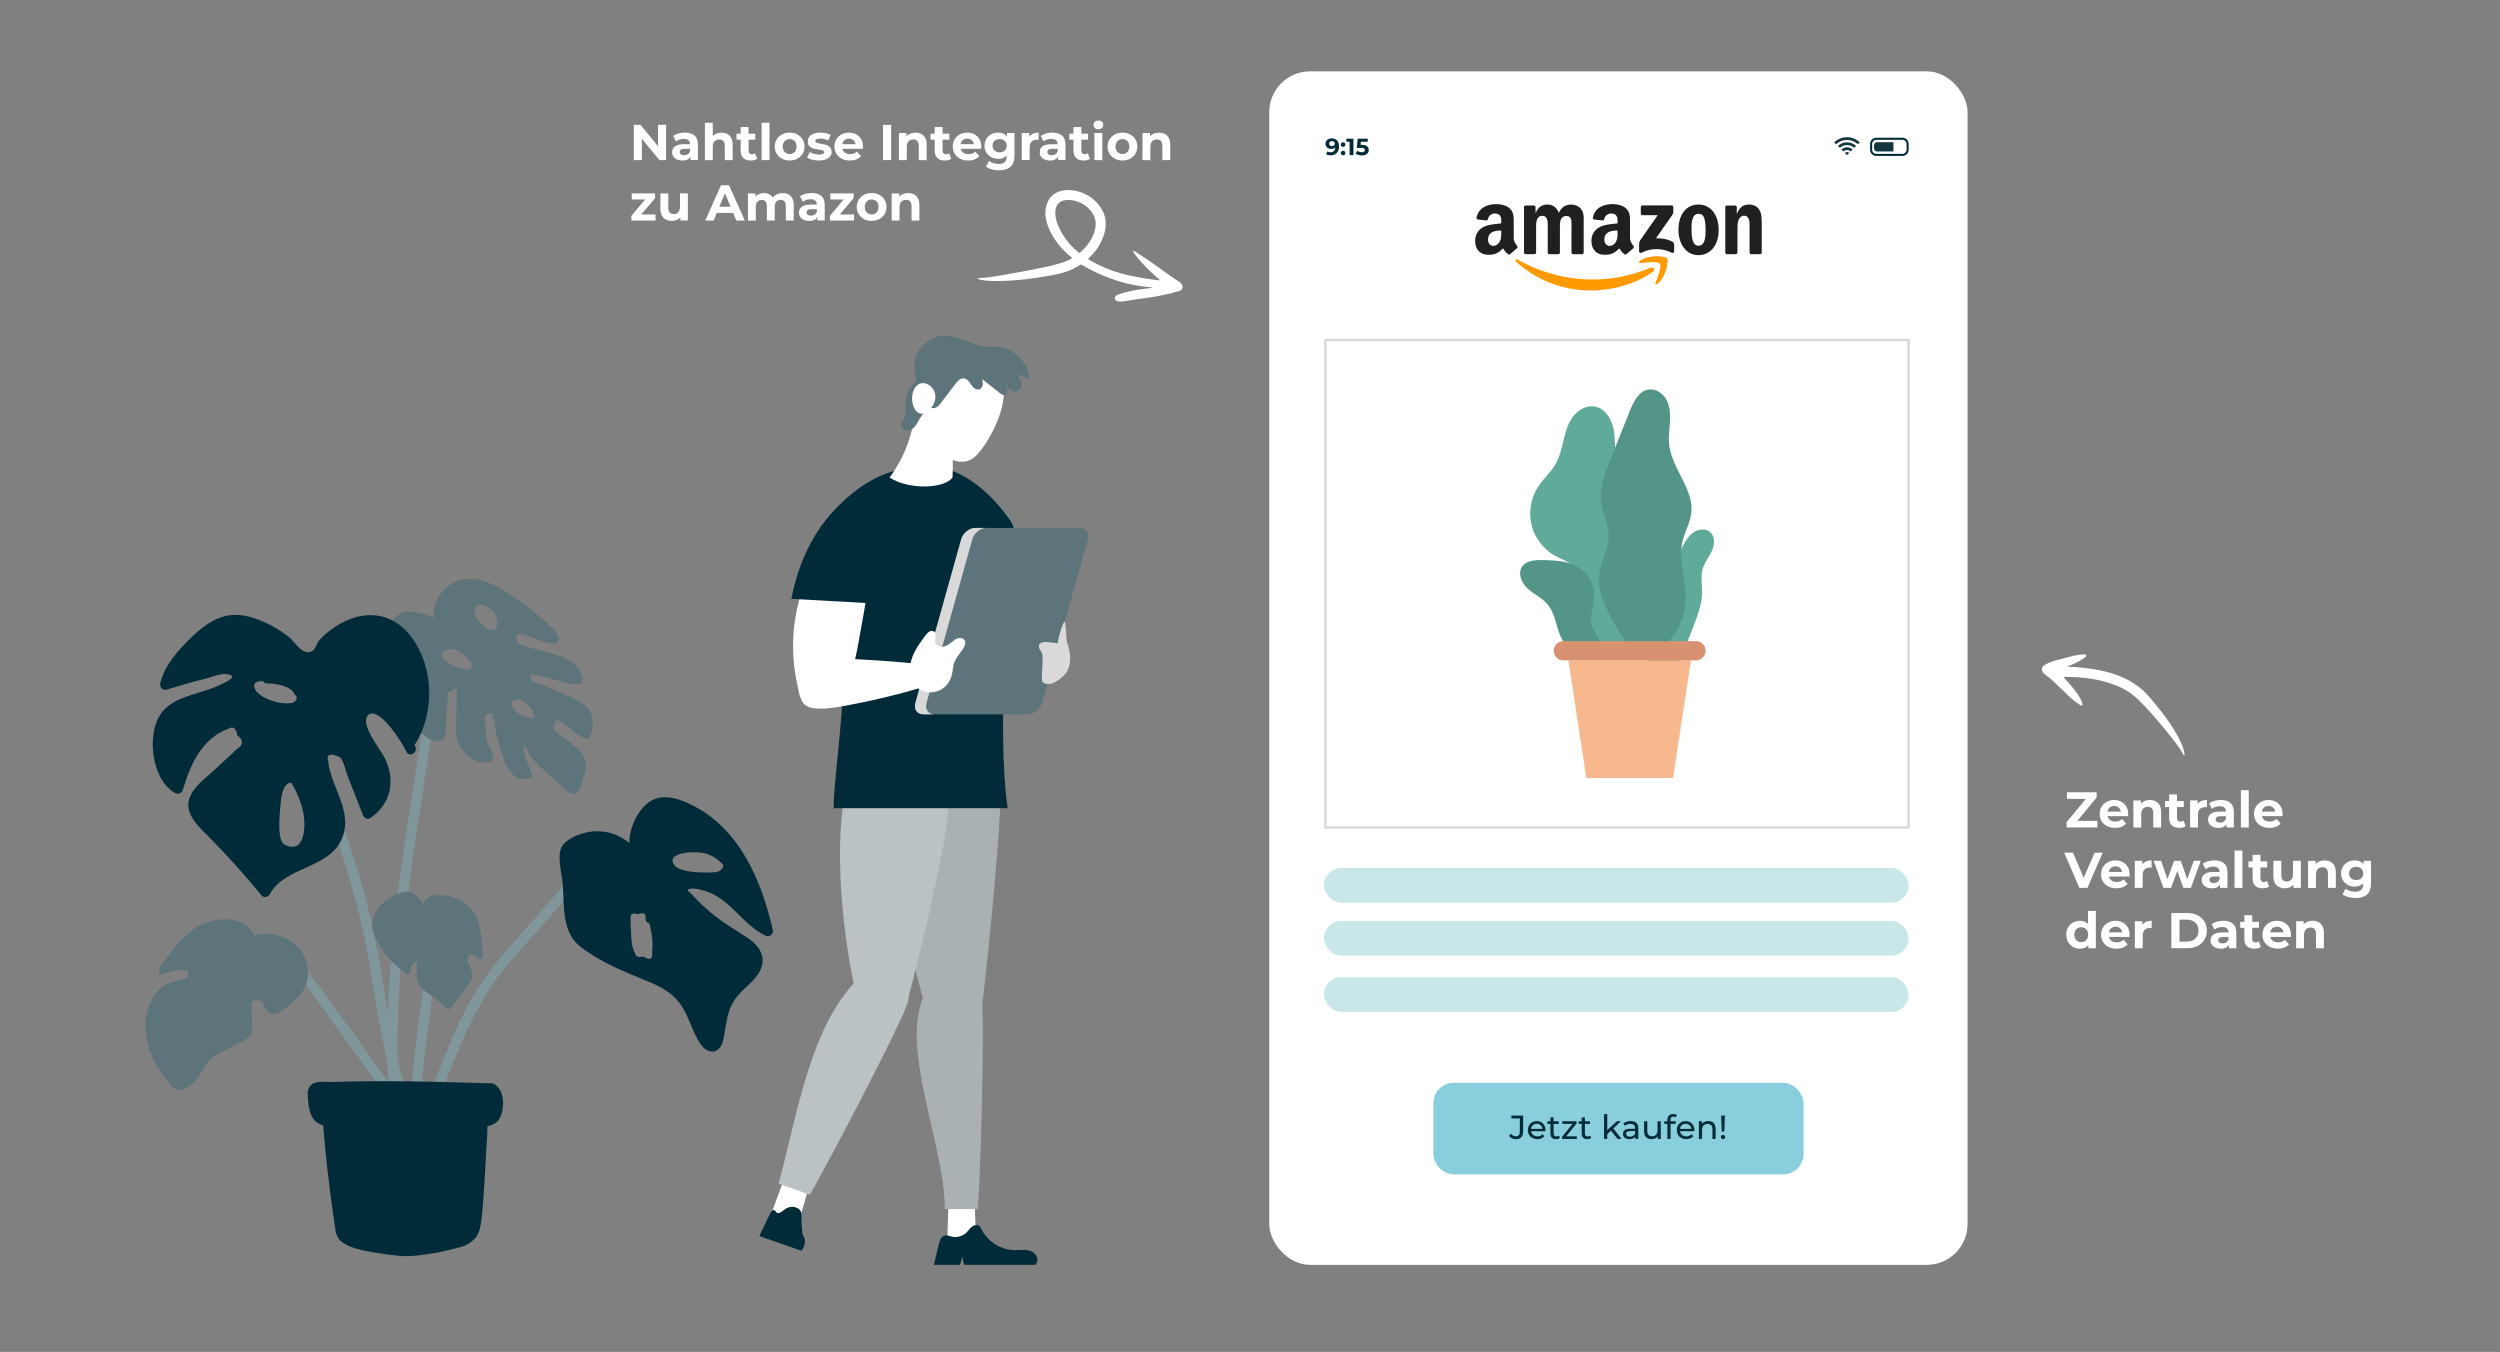 <?xml version="1.0" encoding="UTF-8"?><svg id="Ebene_1" xmlns="http://www.w3.org/2000/svg" viewBox="0 0 1043.19 564.12"><rect x="0" y="0" width="1043.19" height="564.12" fill="#808080" stroke="none"/><defs><style>.cls-1{fill:#aab1b5;}.cls-1,.cls-2,.cls-3,.cls-4,.cls-5,.cls-6,.cls-7{fill-rule:evenodd;}.cls-8,.cls-2{fill:#fff;}.cls-9{fill:#d8d8d8;}.cls-10{fill:#f39f85;}.cls-3,.cls-11{fill:#022b39;}.cls-12{fill:#539586;}.cls-13{fill:#14353f;}.cls-14,.cls-5{fill:#5e747b;}.cls-4{fill:#66bbd5;}.cls-15{fill:#88cedc;}.cls-16{fill:#f7b690;}.cls-17{fill:#7f969a;}.cls-6{fill:#19888c;}.cls-18{fill:#221f1f;}.cls-19{fill:#f90;}.cls-20{fill:#5faa99;}.cls-21{fill:#f7b88e;}.cls-22{fill:#d9d9d9;}.cls-23{fill:#c9e6e9;}.cls-24{fill:#d89171;}.cls-7{fill:#bac2c6;}</style></defs><g><path class="cls-8" d="m264.47,66.81v-14.7h2.81l8.67,10.58h-1.36v-10.58h3.36v14.7h-2.79l-8.69-10.58h1.37v10.58h-3.36Z"/><path class="cls-8" d="m284.69,66.98c-.88,0-1.64-.15-2.27-.45-.63-.3-1.11-.71-1.45-1.23-.34-.52-.5-1.1-.5-1.74s.16-1.26.49-1.76c.33-.5.85-.9,1.56-1.19.71-.29,1.65-.43,2.79-.43h3v1.91h-2.65c-.77,0-1.3.13-1.59.38s-.43.57-.43.95c0,.42.16.75.49,1s.78.37,1.35.37,1.04-.13,1.47-.39c.43-.26.75-.64.94-1.14l.5,1.51c-.24.73-.67,1.28-1.3,1.66s-1.44.57-2.44.57Zm3.44-.17v-2.21l-.21-.48v-3.95c0-.7-.21-1.25-.64-1.64s-1.08-.59-1.96-.59c-.6,0-1.19.09-1.77.28-.58.19-1.07.44-1.48.77l-1.18-2.29c.62-.43,1.36-.77,2.23-1.01.87-.24,1.75-.36,2.65-.36,1.72,0,3.06.41,4.01,1.22.95.81,1.43,2.08,1.43,3.8v6.45h-3.07Z"/><path class="cls-8" d="m301.03,55.35c.9,0,1.7.18,2.4.54.71.36,1.26.9,1.67,1.64.41.73.61,1.68.61,2.82v6.47h-3.28v-5.96c0-.91-.2-1.58-.6-2.02-.4-.43-.96-.65-1.69-.65-.52,0-.98.11-1.4.33-.41.22-.73.55-.97,1-.23.45-.35,1.02-.35,1.72v5.59h-3.28v-15.58h3.28v7.41l-.73-.94c.41-.76.99-1.34,1.74-1.74.76-.41,1.62-.61,2.58-.61Z"/><path class="cls-8" d="m307.33,58.29v-2.52h7.83v2.52h-7.83Zm5.96,8.69c-1.33,0-2.37-.34-3.11-1.02-.74-.68-1.11-1.69-1.11-3.03v-9.91h3.28v9.87c0,.48.13.84.38,1.1.25.26.59.39,1.03.39.52,0,.96-.14,1.32-.42l.88,2.31c-.34.24-.74.42-1.21.54-.47.12-.96.18-1.46.18Z"/><path class="cls-8" d="m317.81,66.81v-15.58h3.28v15.58h-3.28Z"/><path class="cls-8" d="m329.51,66.98c-1.2,0-2.27-.25-3.2-.76-.93-.5-1.67-1.19-2.21-2.07-.54-.87-.81-1.87-.81-2.99s.27-2.14.81-3.01c.54-.87,1.27-1.56,2.21-2.06.93-.5,2-.75,3.2-.75s2.25.25,3.19.75c.94.5,1.67,1.18,2.21,2.05.53.87.8,1.88.8,3.02s-.27,2.12-.8,2.99c-.53.88-1.27,1.56-2.21,2.07-.94.5-2,.76-3.19.76Zm0-2.69c.55,0,1.04-.13,1.47-.38s.78-.61,1.03-1.08c.25-.47.38-1.03.38-1.67s-.13-1.22-.38-1.68c-.25-.46-.6-.82-1.03-1.07s-.92-.38-1.47-.38-1.04.13-1.47.38c-.43.25-.78.61-1.04,1.07-.26.46-.39,1.02-.39,1.68s.13,1.2.39,1.67c.26.47.61.83,1.04,1.08.43.25.92.38,1.47.38Z"/><path class="cls-8" d="m341.69,66.98c-.97,0-1.89-.12-2.78-.35-.89-.23-1.59-.52-2.11-.87l1.09-2.35c.52.32,1.13.58,1.84.79.71.2,1.4.3,2.09.3.76,0,1.29-.09,1.61-.27.31-.18.47-.43.47-.76,0-.27-.12-.47-.37-.6-.25-.13-.57-.23-.98-.3-.41-.07-.85-.14-1.33-.21-.48-.07-.97-.16-1.46-.28s-.94-.3-1.34-.54c-.41-.24-.73-.56-.98-.97-.25-.41-.37-.93-.37-1.58,0-.71.21-1.34.62-1.89.41-.55,1.01-.98,1.8-1.29s1.72-.47,2.81-.47c.77,0,1.55.08,2.35.25s1.46.41,2,.73l-1.09,2.33c-.55-.32-1.1-.54-1.65-.66-.55-.12-1.09-.18-1.61-.18-.73,0-1.26.1-1.6.29-.34.2-.5.45-.5.76,0,.28.12.49.37.63.24.14.57.25.98.34.41.08.85.16,1.33.22s.97.16,1.46.28c.49.13.93.3,1.33.54s.72.55.98.95c.25.4.38.92.38,1.56,0,.7-.21,1.32-.63,1.86s-1.03.96-1.82,1.27c-.79.31-1.75.46-2.89.46Z"/><path class="cls-8" d="m354.65,66.98c-1.29,0-2.42-.25-3.39-.76-.97-.5-1.73-1.19-2.26-2.07-.53-.87-.8-1.87-.8-2.99s.26-2.14.79-3.01c.52-.87,1.24-1.56,2.15-2.06.91-.5,1.94-.75,3.09-.75s2.1.23,2.99.7c.89.47,1.59,1.14,2.11,2.02.52.88.78,1.92.78,3.14,0,.13,0,.27-.02.43-.01.16-.03.31-.04.45h-9.18v-1.91h7.46l-1.26.57c0-.59-.12-1.1-.36-1.53-.24-.43-.57-.77-.99-1.02-.42-.24-.91-.37-1.47-.37s-1.05.12-1.48.37c-.43.25-.76.59-1,1.03-.24.44-.36.96-.36,1.56v.5c0,.62.14,1.16.41,1.63.27.47.66.83,1.16,1.07.5.25,1.08.37,1.75.37.6,0,1.13-.09,1.59-.27.45-.18.87-.45,1.25-.82l1.74,1.89c-.52.59-1.17,1.04-1.95,1.35-.78.32-1.69.47-2.71.47Z"/><path class="cls-8" d="m368.46,66.81v-14.7h3.4v14.7h-3.4Z"/><path class="cls-8" d="m381.99,55.35c.9,0,1.7.18,2.4.54.71.36,1.26.9,1.67,1.64.41.73.61,1.68.61,2.82v6.47h-3.28v-5.96c0-.91-.2-1.58-.6-2.02-.4-.43-.96-.65-1.69-.65-.52,0-.98.11-1.4.33-.41.22-.73.55-.97,1-.23.45-.35,1.02-.35,1.72v5.59h-3.28v-11.3h3.13v3.13l-.59-.94c.41-.76.99-1.34,1.74-1.74.76-.41,1.62-.61,2.58-.61Z"/><path class="cls-8" d="m388.29,58.29v-2.52h7.83v2.52h-7.83Zm5.96,8.69c-1.33,0-2.37-.34-3.11-1.02-.74-.68-1.11-1.69-1.11-3.03v-9.91h3.28v9.87c0,.48.13.84.38,1.1.25.26.59.39,1.03.39.52,0,.96-.14,1.32-.42l.88,2.31c-.34.24-.74.42-1.21.54-.47.12-.96.18-1.46.18Z"/><path class="cls-8" d="m404.02,66.98c-1.29,0-2.42-.25-3.39-.76-.97-.5-1.73-1.19-2.26-2.07-.53-.87-.8-1.87-.8-2.99s.26-2.14.79-3.01c.52-.87,1.24-1.56,2.15-2.06.91-.5,1.94-.75,3.09-.75s2.1.23,2.99.7c.89.47,1.59,1.14,2.11,2.02.52.88.78,1.92.78,3.14,0,.13,0,.27-.02.43-.01.16-.03.31-.04.45h-9.18v-1.91h7.46l-1.26.57c0-.59-.12-1.1-.36-1.53-.24-.43-.57-.77-.99-1.02-.42-.24-.91-.37-1.47-.37s-1.05.12-1.48.37c-.43.25-.76.59-1,1.03-.24.44-.36.96-.36,1.56v.5c0,.62.14,1.16.41,1.63.27.47.66.83,1.16,1.07.5.25,1.08.37,1.75.37.6,0,1.13-.09,1.59-.27.45-.18.87-.45,1.25-.82l1.74,1.89c-.52.59-1.17,1.04-1.95,1.35-.78.32-1.69.47-2.71.47Z"/><path class="cls-8" d="m416.47,66.27c-1.05,0-2-.23-2.85-.68-.85-.45-1.53-1.09-2.04-1.91-.51-.82-.77-1.77-.77-2.87s.26-2.07.77-2.89c.51-.82,1.19-1.45,2.04-1.9.85-.45,1.8-.67,2.85-.67.95,0,1.79.19,2.52.58.73.39,1.29.98,1.7,1.79.41.81.61,1.84.61,3.1s-.2,2.27-.61,3.08c-.41.81-.97,1.4-1.7,1.8s-1.57.59-2.52.59Zm.5,4.79c-1.06,0-2.09-.13-3.08-.39-.99-.26-1.81-.65-2.47-1.17l1.3-2.35c.48.39,1.08.7,1.82.93s1.46.35,2.17.35c1.16,0,2.01-.26,2.53-.78s.79-1.29.79-2.31v-1.7l.21-2.83-.04-2.86v-2.44h3.11v9.41c0,2.1-.55,3.65-1.64,4.64-1.09.99-2.66,1.49-4.7,1.49Zm.15-7.48c.57,0,1.08-.12,1.53-.35s.8-.56,1.05-.98.38-.9.38-1.45-.13-1.05-.38-1.46-.6-.74-1.05-.97-.96-.35-1.53-.35-1.09.12-1.53.35c-.45.23-.8.55-1.06.97-.26.41-.39.9-.39,1.46s.13,1.03.39,1.45c.26.42.61.75,1.06.98.45.23.96.35,1.53.35Z"/><path class="cls-8" d="m426.36,66.81v-11.3h3.13v3.19l-.44-.92c.34-.8.87-1.4,1.62-1.82.74-.41,1.65-.62,2.71-.62v3.02c-.14-.01-.27-.02-.38-.03-.11,0-.23-.01-.36-.01-.9,0-1.62.26-2.17.77-.55.51-.83,1.31-.83,2.38v5.33h-3.28Z"/><path class="cls-8" d="m438.08,66.98c-.88,0-1.64-.15-2.27-.45-.63-.3-1.11-.71-1.45-1.23-.34-.52-.5-1.1-.5-1.74s.16-1.26.49-1.76c.33-.5.85-.9,1.56-1.19.71-.29,1.65-.43,2.79-.43h3v1.91h-2.65c-.77,0-1.3.13-1.59.38s-.43.57-.43.95c0,.42.16.75.49,1s.78.37,1.35.37,1.04-.13,1.47-.39c.43-.26.75-.64.94-1.14l.5,1.51c-.24.73-.67,1.28-1.3,1.66s-1.44.57-2.44.57Zm3.44-.17v-2.21l-.21-.48v-3.95c0-.7-.21-1.25-.64-1.64s-1.08-.59-1.96-.59c-.6,0-1.19.09-1.77.28-.58.19-1.07.44-1.48.77l-1.18-2.29c.62-.43,1.36-.77,2.23-1.01.87-.24,1.75-.36,2.65-.36,1.72,0,3.06.41,4.01,1.22.95.81,1.43,2.08,1.43,3.8v6.45h-3.07Z"/><path class="cls-8" d="m446.2,58.29v-2.52h7.83v2.52h-7.83Zm5.96,8.69c-1.33,0-2.37-.34-3.11-1.02-.74-.68-1.11-1.69-1.11-3.03v-9.91h3.28v9.87c0,.48.13.84.38,1.1.25.26.59.39,1.03.39.52,0,.96-.14,1.32-.42l.88,2.31c-.34.24-.74.42-1.21.54-.47.12-.96.18-1.46.18Z"/><path class="cls-8" d="m458.32,53.94c-.6,0-1.09-.17-1.47-.52-.38-.35-.57-.78-.57-1.3s.19-.95.57-1.3c.38-.35.87-.52,1.47-.52s1.09.16,1.47.49c.38.33.57.75.57,1.27,0,.55-.19,1-.56,1.35-.37.36-.86.54-1.48.54Zm-1.64,12.87v-11.3h3.28v11.3h-3.28Z"/><path class="cls-8" d="m468.38,66.98c-1.2,0-2.27-.25-3.2-.76-.93-.5-1.67-1.19-2.21-2.07-.54-.87-.81-1.87-.81-2.99s.27-2.14.81-3.01c.54-.87,1.27-1.56,2.21-2.06.93-.5,2-.75,3.2-.75s2.25.25,3.19.75c.94.5,1.67,1.18,2.21,2.05.53.87.8,1.88.8,3.02s-.27,2.12-.8,2.99c-.53.88-1.27,1.56-2.21,2.07-.94.5-2,.76-3.19.76Zm0-2.69c.55,0,1.04-.13,1.47-.38s.78-.61,1.03-1.08c.25-.47.38-1.03.38-1.67s-.13-1.22-.38-1.68c-.25-.46-.6-.82-1.03-1.07s-.92-.38-1.47-.38-1.04.13-1.47.38c-.43.25-.78.61-1.04,1.07-.26.46-.39,1.02-.39,1.68s.13,1.2.39,1.67c.26.47.61.83,1.04,1.08.43.25.92.38,1.47.38Z"/><path class="cls-8" d="m483.63,55.35c.9,0,1.7.18,2.4.54.71.36,1.26.9,1.67,1.64.41.73.61,1.68.61,2.82v6.47h-3.28v-5.96c0-.91-.2-1.58-.6-2.02-.4-.43-.96-.65-1.69-.65-.52,0-.98.11-1.4.33-.41.22-.73.55-.97,1-.23.45-.35,1.02-.35,1.72v5.59h-3.28v-11.3h3.13v3.13l-.59-.94c.41-.76.99-1.34,1.74-1.74.76-.41,1.62-.61,2.58-.61Z"/><path class="cls-8" d="m263.46,92.01v-1.97l6.68-7.9.57,1.09h-7.1v-2.52h9.74v1.97l-6.68,7.9-.59-1.09h7.46v2.52h-10.08Z"/><path class="cls-8" d="m280.41,92.18c-.94,0-1.77-.18-2.51-.55-.73-.36-1.31-.92-1.71-1.67-.41-.75-.61-1.7-.61-2.87v-6.38h3.28v5.9c0,.94.2,1.63.6,2.07.4.44.96.66,1.69.66.5,0,.95-.11,1.34-.33.39-.22.7-.55.92-1.01.22-.45.34-1.03.34-1.71v-5.59h3.28v11.3h-3.11v-3.11l.57.9c-.38.78-.93,1.38-1.67,1.77s-1.54.6-2.4.6Z"/><path class="cls-8" d="m294.31,92.01l6.55-14.7h3.36l6.57,14.7h-3.57l-5.38-12.98h1.34l-5.4,12.98h-3.49Zm3.28-3.15l.9-2.58h7.56l.92,2.58h-9.39Z"/><path class="cls-8" d="m326.57,80.55c.9,0,1.69.18,2.38.54.69.36,1.24.9,1.64,1.64s.6,1.68.6,2.82v6.47h-3.28v-5.96c0-.91-.19-1.58-.57-2.02-.38-.43-.91-.65-1.6-.65-.48,0-.9.11-1.28.33-.38.22-.67.54-.88.98-.21.43-.31.99-.31,1.66v5.67h-3.28v-5.96c0-.91-.19-1.58-.56-2.02-.37-.43-.9-.65-1.59-.65-.48,0-.9.11-1.28.33-.38.22-.67.54-.88.98-.21.43-.31.99-.31,1.66v5.67h-3.28v-11.3h3.13v3.09l-.59-.9c.39-.77.95-1.35,1.67-1.75.72-.4,1.54-.6,2.47-.6,1.04,0,1.94.26,2.72.79.78.53,1.29,1.33,1.54,2.4l-1.16-.31c.38-.88.98-1.58,1.82-2.1.83-.52,1.79-.78,2.87-.78Z"/><path class="cls-8" d="m337.61,92.18c-.88,0-1.64-.15-2.27-.45-.63-.3-1.11-.71-1.45-1.23-.34-.52-.5-1.1-.5-1.74s.16-1.26.49-1.76c.33-.5.85-.9,1.56-1.19.71-.29,1.65-.43,2.79-.43h3v1.91h-2.65c-.77,0-1.3.13-1.59.38s-.43.57-.43.95c0,.42.16.75.49,1s.78.37,1.35.37,1.04-.13,1.47-.39c.43-.26.75-.64.94-1.14l.5,1.51c-.24.73-.67,1.28-1.3,1.66s-1.44.57-2.44.57Zm3.44-.17v-2.21l-.21-.48v-3.95c0-.7-.21-1.25-.64-1.64s-1.08-.59-1.96-.59c-.6,0-1.19.09-1.77.28-.58.19-1.07.44-1.48.77l-1.18-2.29c.62-.43,1.36-.77,2.23-1.01.87-.24,1.75-.36,2.65-.36,1.72,0,3.06.41,4.01,1.22.95.81,1.43,2.08,1.43,3.8v6.45h-3.07Z"/><path class="cls-8" d="m346.31,92.01v-1.97l6.68-7.9.57,1.09h-7.1v-2.52h9.74v1.97l-6.68,7.9-.59-1.09h7.46v2.52h-10.08Z"/><path class="cls-8" d="m363.72,92.18c-1.2,0-2.27-.25-3.2-.76-.93-.5-1.67-1.19-2.21-2.07-.54-.87-.81-1.87-.81-2.99s.27-2.14.81-3.01c.54-.87,1.27-1.56,2.21-2.06.93-.5,2-.75,3.2-.75s2.25.25,3.19.75c.94.5,1.67,1.18,2.21,2.05.53.87.8,1.88.8,3.02s-.27,2.12-.8,2.99c-.53.88-1.27,1.56-2.21,2.07-.94.5-2,.76-3.19.76Zm0-2.69c.55,0,1.04-.13,1.47-.38s.78-.61,1.03-1.08c.25-.47.38-1.03.38-1.67s-.13-1.22-.38-1.68c-.25-.46-.6-.82-1.03-1.07s-.92-.38-1.47-.38-1.04.13-1.47.38c-.43.25-.78.61-1.04,1.07-.26.46-.39,1.02-.39,1.68s.13,1.2.39,1.67c.26.47.61.83,1.04,1.08.43.25.92.38,1.47.38Z"/><path class="cls-8" d="m378.96,80.55c.9,0,1.7.18,2.4.54.71.36,1.26.9,1.67,1.64.41.73.61,1.68.61,2.82v6.47h-3.28v-5.96c0-.91-.2-1.58-.6-2.02-.4-.43-.96-.65-1.69-.65-.52,0-.98.11-1.4.33-.41.22-.73.55-.97,1-.23.45-.35,1.02-.35,1.72v5.59h-3.28v-11.3h3.13v3.13l-.59-.94c.41-.76.99-1.34,1.74-1.74.76-.41,1.62-.61,2.58-.61Z"/></g><g><path class="cls-8" d="m862.33,345.29v-2.21l9.09-10.96.42,1.24h-9.35v-2.77h12.37v2.21l-9.07,10.96-.42-1.24h9.81v2.77h-12.85Z"/><path class="cls-8" d="m882.59,345.46c-1.29,0-2.42-.25-3.39-.76-.97-.5-1.73-1.19-2.26-2.07-.53-.87-.8-1.87-.8-2.99s.26-2.14.79-3.01c.53-.87,1.24-1.56,2.15-2.06s1.94-.75,3.09-.75,2.1.23,2.99.7c.89.47,1.59,1.14,2.11,2.02.52.88.78,1.92.78,3.14,0,.13,0,.27-.02.43s-.03.31-.04.45h-9.18v-1.91h7.46l-1.26.57c0-.59-.12-1.1-.36-1.53-.24-.43-.57-.77-.99-1.02-.42-.24-.91-.37-1.47-.37s-1.05.12-1.48.37c-.43.25-.76.59-1,1.03-.24.44-.36.96-.36,1.56v.5c0,.62.14,1.16.41,1.63.27.47.66.83,1.16,1.07.5.25,1.08.37,1.75.37.6,0,1.13-.09,1.58-.27.46-.18.87-.45,1.25-.82l1.74,1.89c-.52.59-1.17,1.04-1.95,1.35-.78.32-1.69.47-2.71.47Z"/><path class="cls-8" d="m897.1,333.82c.9,0,1.7.18,2.4.54.71.36,1.26.9,1.67,1.64.41.74.61,1.68.61,2.83v6.47h-3.28v-5.96c0-.91-.2-1.58-.6-2.02-.4-.43-.96-.65-1.69-.65-.52,0-.98.11-1.4.33-.41.22-.74.55-.97,1-.23.45-.35,1.02-.35,1.72v5.59h-3.28v-11.3h3.13v3.13l-.59-.95c.41-.76.99-1.34,1.74-1.74.76-.41,1.62-.61,2.58-.61Z"/><path class="cls-8" d="m903.4,336.76v-2.52h7.83v2.52h-7.83Zm5.96,8.69c-1.33,0-2.37-.34-3.11-1.02s-1.11-1.69-1.11-3.03v-9.91h3.28v9.87c0,.48.13.84.38,1.1.25.26.59.39,1.03.39.52,0,.96-.14,1.32-.42l.88,2.31c-.34.24-.74.42-1.21.54-.47.12-.96.18-1.46.18Z"/><path class="cls-8" d="m913.88,345.29v-11.3h3.13v3.19l-.44-.92c.34-.8.88-1.4,1.62-1.82s1.64-.62,2.71-.62v3.02c-.14-.01-.27-.02-.38-.03-.11,0-.23-.01-.36-.01-.9,0-1.62.26-2.17.77-.55.51-.83,1.31-.83,2.38v5.33h-3.28Z"/><path class="cls-8" d="m925.6,345.46c-.88,0-1.64-.15-2.27-.45-.63-.3-1.11-.71-1.45-1.23-.34-.52-.5-1.1-.5-1.74s.16-1.26.49-1.76.85-.9,1.56-1.19c.71-.29,1.65-.43,2.79-.43h3v1.91h-2.65c-.77,0-1.3.13-1.59.38s-.43.57-.43.95c0,.42.16.75.49,1s.78.37,1.35.37,1.04-.13,1.47-.39.75-.64.95-1.14l.5,1.51c-.24.73-.67,1.28-1.3,1.66s-1.44.57-2.44.57Zm3.44-.17v-2.21l-.21-.48v-3.95c0-.7-.21-1.25-.64-1.64-.43-.39-1.08-.59-1.96-.59-.6,0-1.19.09-1.77.28-.58.19-1.07.45-1.48.77l-1.18-2.29c.62-.43,1.36-.77,2.23-1.01.87-.24,1.75-.36,2.65-.36,1.72,0,3.06.41,4.01,1.22s1.43,2.08,1.43,3.8v6.45h-3.07Z"/><path class="cls-8" d="m935.07,345.29v-15.58h3.28v15.58h-3.28Z"/><path class="cls-8" d="m947,345.46c-1.29,0-2.42-.25-3.39-.76s-1.73-1.19-2.26-2.07c-.53-.87-.8-1.87-.8-2.99s.26-2.14.79-3.01c.52-.87,1.24-1.56,2.15-2.06s1.94-.75,3.09-.75,2.1.23,2.99.7c.89.47,1.59,1.14,2.11,2.02.52.88.78,1.92.78,3.14,0,.13,0,.27-.02.43-.01.16-.03.31-.04.45h-9.18v-1.91h7.46l-1.26.57c0-.59-.12-1.1-.36-1.53-.24-.43-.57-.77-.99-1.02-.42-.24-.91-.37-1.47-.37s-1.05.12-1.48.37c-.43.25-.76.59-1,1.03s-.36.96-.36,1.56v.5c0,.62.14,1.16.41,1.63.27.47.66.83,1.16,1.07.5.25,1.08.37,1.75.37.6,0,1.13-.09,1.59-.27.45-.18.87-.45,1.25-.82l1.74,1.89c-.52.59-1.17,1.04-1.95,1.35s-1.69.47-2.71.47Z"/><path class="cls-8" d="m867.68,370.49l-6.34-14.7h3.67l5.54,13.02h-2.16l5.63-13.02h3.38l-6.36,14.7h-3.36Z"/><path class="cls-8" d="m883.16,370.66c-1.29,0-2.42-.25-3.39-.76s-1.73-1.19-2.26-2.07c-.53-.87-.8-1.87-.8-2.99s.26-2.14.79-3.01c.52-.87,1.24-1.56,2.15-2.06s1.94-.75,3.09-.75,2.1.23,2.99.7c.89.47,1.59,1.14,2.11,2.02.52.88.78,1.92.78,3.14,0,.13,0,.27-.02.43-.01.16-.03.31-.04.45h-9.18v-1.91h7.46l-1.26.57c0-.59-.12-1.1-.36-1.53-.24-.43-.57-.77-.99-1.02-.42-.24-.91-.37-1.47-.37s-1.05.12-1.48.37c-.43.25-.76.59-1,1.03s-.36.96-.36,1.56v.5c0,.62.14,1.16.41,1.63.27.47.66.83,1.16,1.07.5.25,1.08.37,1.75.37.6,0,1.13-.09,1.59-.27.45-.18.87-.45,1.25-.82l1.74,1.89c-.52.59-1.17,1.04-1.95,1.35s-1.69.47-2.71.47Z"/><path class="cls-8" d="m890.8,370.49v-11.3h3.13v3.19l-.44-.92c.34-.8.88-1.4,1.62-1.82s1.64-.62,2.71-.62v3.02c-.14-.01-.27-.02-.38-.03-.11,0-.23-.01-.36-.01-.9,0-1.62.26-2.17.77-.55.51-.83,1.31-.83,2.38v5.33h-3.28Z"/><path class="cls-8" d="m902.75,370.49l-4.07-11.3h3.09l3.38,9.72h-1.47l3.53-9.72h2.77l3.42,9.72h-1.47l3.49-9.72h2.9l-4.09,11.3h-3.17l-3-8.34h.97l-3.11,8.34h-3.15Z"/><path class="cls-8" d="m922.95,370.66c-.88,0-1.64-.15-2.27-.45-.63-.3-1.11-.71-1.45-1.23-.34-.52-.5-1.1-.5-1.74s.16-1.26.49-1.76.85-.9,1.56-1.19c.71-.29,1.65-.43,2.79-.43h3v1.91h-2.65c-.77,0-1.3.13-1.59.38s-.43.57-.43.95c0,.42.16.75.49,1s.78.37,1.35.37,1.04-.13,1.47-.39.75-.64.95-1.14l.5,1.51c-.24.73-.67,1.28-1.3,1.66s-1.44.57-2.44.57Zm3.44-.17v-2.21l-.21-.48v-3.95c0-.7-.21-1.25-.64-1.64-.43-.39-1.08-.59-1.96-.59-.6,0-1.19.09-1.77.28-.58.19-1.07.45-1.48.77l-1.18-2.29c.62-.43,1.36-.77,2.23-1.01.87-.24,1.75-.36,2.65-.36,1.72,0,3.06.41,4.01,1.22s1.43,2.08,1.43,3.8v6.45h-3.07Z"/><path class="cls-8" d="m932.42,370.49v-15.58h3.28v15.58h-3.28Z"/><path class="cls-8" d="m938.22,361.96v-2.52h7.83v2.52h-7.83Zm5.96,8.69c-1.33,0-2.37-.34-3.11-1.02s-1.11-1.69-1.11-3.03v-9.91h3.28v9.87c0,.48.13.84.38,1.1.25.26.59.39,1.03.39.52,0,.96-.14,1.32-.42l.88,2.31c-.34.24-.74.42-1.21.54-.47.12-.96.18-1.46.18Z"/><path class="cls-8" d="m953.47,370.66c-.94,0-1.77-.18-2.51-.55-.73-.36-1.31-.92-1.71-1.67-.41-.75-.61-1.7-.61-2.87v-6.38h3.28v5.9c0,.94.2,1.63.6,2.07.4.44.96.66,1.69.66.5,0,.95-.11,1.34-.33.39-.22.7-.55.92-1.01.22-.45.34-1.03.34-1.71v-5.59h3.28v11.3h-3.11v-3.11l.57.9c-.38.78-.93,1.38-1.67,1.77-.73.4-1.54.6-2.4.6Z"/><path class="cls-8" d="m969.99,359.02c.9,0,1.7.18,2.41.54.71.36,1.26.9,1.67,1.64.41.74.61,1.68.61,2.83v6.47h-3.28v-5.96c0-.91-.2-1.58-.6-2.02-.4-.43-.96-.65-1.69-.65-.52,0-.98.11-1.4.33s-.73.55-.97,1c-.23.45-.35,1.02-.35,1.72v5.59h-3.28v-11.3h3.13v3.13l-.59-.95c.41-.76.99-1.34,1.74-1.74.76-.41,1.62-.61,2.58-.61Z"/><path class="cls-8" d="m982.53,369.94c-1.05,0-2-.23-2.84-.68-.85-.46-1.53-1.09-2.04-1.91-.51-.82-.77-1.77-.77-2.87s.25-2.07.77-2.89c.51-.82,1.19-1.45,2.04-1.9.85-.45,1.79-.67,2.84-.67.95,0,1.79.19,2.52.58.73.38,1.29.98,1.7,1.79.41.8.61,1.84.61,3.1s-.2,2.27-.61,3.08c-.41.8-.97,1.4-1.7,1.8-.73.39-1.57.59-2.52.59Zm.5,4.79c-1.06,0-2.09-.13-3.08-.39-.99-.26-1.81-.65-2.47-1.17l1.3-2.35c.48.39,1.08.7,1.82.93.73.23,1.46.35,2.17.35,1.16,0,2-.26,2.53-.78.52-.52.79-1.29.79-2.31v-1.7l.21-2.83-.04-2.86v-2.44h3.11v9.41c0,2.1-.55,3.65-1.64,4.64-1.09.99-2.66,1.49-4.7,1.49Zm.15-7.48c.57,0,1.08-.12,1.53-.35.45-.23.8-.56,1.05-.98s.38-.9.38-1.45-.13-1.05-.38-1.46-.6-.74-1.05-.97c-.45-.23-.96-.35-1.53-.35s-1.08.12-1.53.35c-.45.23-.8.55-1.06.97s-.39.9-.39,1.46.13,1.03.39,1.45.61.75,1.06.98c.45.23.96.35,1.53.35Z"/><path class="cls-8" d="m867.89,395.86c-1.06,0-2.02-.24-2.88-.72-.85-.48-1.53-1.16-2.03-2.03-.5-.87-.75-1.89-.75-3.07s.25-2.22.75-3.09c.5-.87,1.17-1.54,2.03-2.02.85-.48,1.81-.71,2.88-.71.95,0,1.79.21,2.5.63s1.27,1.06,1.66,1.91c.39.85.59,1.95.59,3.28s-.19,2.4-.57,3.27c-.38.86-.92,1.5-1.63,1.92-.71.42-1.56.63-2.55.63Zm.57-2.69c.53,0,1.01-.13,1.45-.38.43-.25.78-.61,1.04-1.08.26-.47.39-1.03.39-1.67s-.13-1.22-.39-1.68c-.26-.46-.61-.82-1.04-1.07-.43-.25-.92-.38-1.45-.38s-1.04.13-1.47.38-.78.61-1.04,1.07c-.26.46-.39,1.02-.39,1.68s.13,1.2.39,1.67c.26.47.61.83,1.04,1.08s.92.38,1.47.38Zm2.96,2.52v-2.31l.06-3.36-.21-3.34v-6.57h3.28v15.58h-3.13Z"/><path class="cls-8" d="m883.18,395.86c-1.29,0-2.42-.25-3.39-.76-.97-.5-1.73-1.19-2.26-2.07s-.8-1.87-.8-2.99.26-2.14.79-3.01c.53-.88,1.24-1.56,2.15-2.06.91-.5,1.94-.75,3.09-.75s2.1.23,2.99.7c.89.47,1.59,1.14,2.11,2.02.52.88.78,1.92.78,3.14,0,.13,0,.27-.02.43-.01.16-.03.31-.04.45h-9.18v-1.91h7.46l-1.26.57c0-.59-.12-1.1-.36-1.53s-.57-.77-.99-1.02-.91-.37-1.47-.37-1.05.12-1.48.37-.76.59-1,1.03c-.24.44-.36.96-.36,1.56v.5c0,.62.14,1.16.41,1.63.27.47.66.83,1.16,1.07s1.08.37,1.75.37c.6,0,1.13-.09,1.58-.27s.87-.46,1.25-.82l1.74,1.89c-.52.59-1.17,1.04-1.95,1.35-.78.32-1.69.47-2.71.47Z"/><path class="cls-8" d="m890.82,395.69v-11.3h3.13v3.19l-.44-.92c.34-.8.87-1.4,1.62-1.82.74-.41,1.65-.62,2.71-.62v3.02c-.14-.01-.27-.02-.38-.03-.11,0-.23,0-.36,0-.9,0-1.62.25-2.17.77-.55.51-.83,1.3-.83,2.38v5.33h-3.28Z"/><path class="cls-8" d="m906.05,395.69v-14.7h6.68c1.6,0,3,.3,4.22.91,1.22.61,2.17,1.46,2.86,2.55.69,1.09,1.03,2.39,1.03,3.88s-.34,2.78-1.03,3.87c-.69,1.1-1.64,1.95-2.86,2.56-1.22.61-2.62.91-4.22.91h-6.68Zm3.4-2.79h3.11c.98,0,1.83-.19,2.55-.56.72-.37,1.28-.9,1.68-1.58.4-.69.6-1.49.6-2.42s-.2-1.75-.6-2.43c-.4-.68-.96-1.2-1.68-1.58-.72-.37-1.57-.56-2.55-.56h-3.11v9.11Z"/><path class="cls-8" d="m926.65,395.86c-.88,0-1.64-.15-2.27-.45s-1.11-.71-1.45-1.23c-.34-.52-.5-1.1-.5-1.74s.16-1.26.49-1.76.85-.9,1.56-1.19,1.65-.43,2.79-.43h3v1.91h-2.65c-.77,0-1.3.13-1.59.38s-.43.57-.43.95c0,.42.16.75.49,1s.78.37,1.35.37,1.04-.13,1.47-.39c.43-.26.75-.64.95-1.14l.5,1.51c-.24.73-.67,1.28-1.3,1.66s-1.44.57-2.44.57Zm3.44-.17v-2.21l-.21-.48v-3.95c0-.7-.21-1.25-.64-1.64-.43-.39-1.08-.59-1.96-.59-.6,0-1.19.09-1.77.28-.58.19-1.07.44-1.48.77l-1.18-2.29c.62-.43,1.36-.77,2.23-1.01s1.75-.36,2.65-.36c1.72,0,3.06.41,4.01,1.22.95.81,1.43,2.08,1.43,3.8v6.45h-3.07Z"/><path class="cls-8" d="m934.78,387.16v-2.52h7.83v2.52h-7.83Zm5.96,8.69c-1.33,0-2.37-.34-3.11-1.02-.74-.68-1.11-1.69-1.11-3.03v-9.91h3.28v9.87c0,.48.13.84.38,1.1s.59.39,1.03.39c.52,0,.96-.14,1.32-.42l.88,2.31c-.34.24-.74.42-1.21.54-.47.12-.96.18-1.46.18Z"/><path class="cls-8" d="m950.5,395.86c-1.29,0-2.42-.25-3.39-.76-.97-.5-1.73-1.19-2.26-2.07s-.8-1.87-.8-2.99.26-2.14.79-3.01c.53-.88,1.24-1.56,2.15-2.06.91-.5,1.94-.75,3.09-.75s2.1.23,2.99.7c.89.47,1.59,1.14,2.11,2.02.52.88.78,1.92.78,3.14,0,.13,0,.27-.02.43-.01.16-.03.31-.04.45h-9.18v-1.91h7.46l-1.26.57c0-.59-.12-1.1-.36-1.53s-.57-.77-.99-1.02-.91-.37-1.47-.37-1.05.12-1.48.37-.76.59-1,1.03c-.24.44-.36.96-.36,1.56v.5c0,.62.14,1.16.41,1.63.27.47.66.83,1.16,1.07s1.08.37,1.75.37c.6,0,1.13-.09,1.58-.27s.87-.46,1.25-.82l1.74,1.89c-.52.59-1.17,1.04-1.95,1.35-.78.32-1.69.47-2.71.47Z"/><path class="cls-8" d="m965.02,384.22c.9,0,1.7.18,2.4.54.71.36,1.26.9,1.67,1.64.41.73.61,1.68.61,2.82v6.47h-3.28v-5.96c0-.91-.2-1.58-.6-2.02-.4-.43-.96-.65-1.69-.65-.52,0-.98.11-1.4.33-.41.22-.74.55-.97,1-.23.45-.35,1.02-.35,1.72v5.59h-3.28v-11.3h3.13v3.13l-.59-.94c.41-.76.99-1.34,1.74-1.74s1.62-.61,2.58-.61Z"/></g><path class="cls-2" d="m455.81,98.86c.24-.58.51-1.15.72-1.74,1.29-3.64.79-6.96-1.93-9.8-1.38-1.45-3.04-2.51-4.93-3.18-1.83-.65-3.71-.93-5.65-.53-1.62.34-2.74,1.26-3.29,2.85-.32.92-.42,1.86-.37,2.83.07,1.64.5,3.19,1.12,4.69,1.82,4.44,4.66,8.12,8.36,11.16.57.47.59.47,1.12,0,2-1.79,3.72-3.8,4.87-6.26m-47.86,17.47c.15-.34.36-.29.52-.3,3.24-.12,6.43-.68,9.61-1.22,5.81-1,11.61-2.06,17.38-3.25,2.37-.49,4.73-1.07,7.05-1.78,1.66-.51,3.26-1.17,4.79-2.05-.18-.46-.58-.65-.89-.91-3.68-3.12-6.65-6.79-8.62-11.22-.64-1.43-1.12-2.91-1.39-4.44-.38-2.1-.3-4.17.45-6.19,1.13-3.05,3.34-4.82,6.48-5.45,2.43-.49,4.83-.23,7.17.53,3.03.98,5.65,2.64,7.69,5.07,3.39,4.03,3.97,8.58,2.22,13.47-1.18,3.29-3.07,6.14-5.58,8.58-.26.25-.51.51-.75.75.03.35.32.43.54.56,2.88,1.74,5.93,3.11,9.08,4.27,5.66,2.07,11.54,3.1,17.48,3.91.86.12,1.72.23,2.58.33.04,0,.09-.04.18-.09-.17-.33-.48-.52-.74-.75-2.94-2.56-5.73-5.25-8.24-8.24-.64-.76-1.26-1.52-1.78-2.36-.17-.27-.35-.54-.39-.92.37-.06.58.12.79.26,3.66,2.33,7.24,4.77,10.76,7.31,2.45,1.77,4.86,3.59,7.43,5.18.49.3.93.66,1.26,1.13.85,1.22.35,2.51-1.08,2.93-5.64,1.67-11.42,2.64-17.24,3.36-1.69.21-3.37.5-5.05.79-.86.15-1.72.26-2.59.22-.55-.03-1.07-.14-1.49-.52-.59-.52-.6-1.27-.01-1.8.41-.37.92-.56,1.42-.75,1.33-.48,2.69-.82,4.06-1.15,2.86-.67,5.77-1.03,8.68-1.38.32-.04.66,0,.97-.19-.17-.25-.43-.16-.65-.18-9.44-.7-18.2-3.63-26.49-8.09-.66-.35-1.31-.73-1.93-1.14-.37-.24-.66-.28-1.05-.03-3.37,2.18-7.08,3.43-11.01,4.15-7.69,1.4-15.42,2.45-23.26,2.51-2.04.02-4.07-.03-6.08-.33-.76-.12-1.52-.26-2.27-.59"/><path class="cls-2" d="m862.82,278.17c.28-.32.66-.41,1.02-.55,1.9-.75,3.73-1.63,5.43-2.76.4-.26.81-.52,1.11-.9.37-.45.25-.81-.32-.87-.41-.05-.84-.03-1.25,0-1.28.11-2.56.29-3.81.6-2.44.62-4.86,1.26-7.29,1.91-.95.25-1.89.59-2.79.98-.66.29-1.28.65-1.88,1.04-1.38.91-1.2,2.01-.45,3.07.22.31.51.6.82.82,2.39,1.67,4.42,3.75,6.52,5.76,2.03,1.94,3.99,3.97,6.25,5.66.65.49,1.29.98,2.01,1.35.54.28.79.09.73-.52-.06-.64-.34-1.2-.61-1.77-.85-1.77-1.99-3.34-3.23-4.84-1.18-1.43-2.39-2.84-3.67-4.18-.1-.11-.23-.2-.23-.38.1-.2.3-.14.47-.14,7.7-.03,15.22.94,22.36,4,3.26,1.39,6.1,3.38,8.64,5.86,3.88,3.79,7.33,7.96,10.79,12.12,1.76,2.11,3.5,4.25,5.11,6.48.86,1.19,1.68,2.4,2.35,3.71.07.13.14.26.22.39.06.1.13.21.27.19.21-.03.2-.2.18-.34-.08-.74-.23-1.48-.44-2.2-.51-1.7-1.26-3.29-2.08-4.86-2.52-4.82-5.75-9.16-9.17-13.37-1.55-1.9-3.07-3.83-4.82-5.55-3.32-3.27-7.27-5.52-11.61-7.14-4.23-1.58-8.62-2.45-13.09-2.97-2.49-.29-5-.51-7.53-.58"/><g><rect class="cls-8" x="529.64" y="29.77" width="291.37" height="498.02" rx="17.01" ry="17.01"/><g><path class="cls-11" d="m793.83,65.08h-10.89c-1.43,0-2.6-1.17-2.6-2.6v-2.41c0-1.43,1.17-2.6,2.6-2.6h10.89c1.44,0,2.6,1.17,2.6,2.6v2.41c0,1.44-1.17,2.6-2.6,2.6Zm-10.89-6.75c-.96,0-1.74.78-1.74,1.73v2.41c0,.96.78,1.74,1.74,1.74h10.89c.96,0,1.74-.78,1.74-1.74v-2.41c0-.96-.78-1.73-1.74-1.73h-10.89Z"/><path class="cls-13" d="m783.39,63.21h6.63s.04,0,.06,0v-3.87s-.04,0-.06,0h-6.6c-1.09,0-1.44.68-1.44,1.52v.83c0,.84.32,1.52,1.41,1.52Z"/></g><g><path class="cls-11" d="m555.68,57.73c.64,0,1.18.13,1.64.39.46.26.81.64,1.06,1.14.25.5.37,1.12.37,1.87,0,.79-.15,1.46-.45,2.01-.3.55-.71.97-1.23,1.26s-1.13.43-1.83.43c-.36,0-.71-.04-1.04-.12s-.62-.2-.86-.35l.59-1.17c.19.13.39.22.61.27.22.05.44.07.68.07.59,0,1.06-.18,1.41-.54.35-.36.53-.89.53-1.6,0-.12,0-.25,0-.39,0-.14-.02-.29-.05-.43l.43.41c-.11.26-.27.47-.47.64-.2.17-.44.3-.71.39s-.57.13-.9.13c-.44,0-.84-.09-1.19-.27s-.64-.43-.85-.75c-.21-.32-.32-.7-.32-1.13,0-.47.12-.88.35-1.22s.55-.6.94-.79.83-.28,1.31-.28Zm.1,1.19c-.23,0-.43.04-.6.12-.17.08-.3.2-.4.35s-.15.34-.15.55c0,.31.11.56.32.75s.5.28.85.28c.23,0,.43-.04.61-.13.18-.09.32-.21.42-.37.1-.16.15-.33.15-.53s-.05-.37-.14-.53c-.1-.15-.23-.28-.41-.36s-.39-.13-.65-.13Z"/><path class="cls-11" d="m560.43,61.28c-.26,0-.49-.09-.67-.27s-.28-.41-.28-.69.09-.51.28-.68c.19-.17.41-.26.67-.26s.49.09.68.26c.18.17.28.4.28.68s-.09.51-.28.69c-.18.18-.41.27-.68.27Zm0,3.53c-.26,0-.49-.09-.67-.27s-.28-.41-.28-.69.09-.51.28-.68.41-.26.67-.26.49.09.68.26c.18.17.28.4.28.68s-.09.51-.28.69c-.18.18-.41.27-.68.27Z"/><path class="cls-11" d="m563.16,64.73v-6.29l.69.69h-2.06v-1.28h2.97v6.88h-1.59Z"/><path class="cls-11" d="m568.29,64.85c-.48,0-.95-.06-1.42-.19-.47-.13-.87-.31-1.2-.55l.63-1.22c.26.19.56.34.91.45.34.11.69.17,1.05.17.4,0,.71-.08.94-.24.23-.16.34-.38.34-.66,0-.18-.05-.33-.14-.47-.09-.14-.25-.24-.49-.31-.23-.07-.56-.11-.98-.11h-1.76l.35-3.87h4.2v1.28h-3.63l.83-.73-.25,2.76-.83-.73h1.45c.68,0,1.23.09,1.65.28s.72.44.91.76.29.68.29,1.09-.1.78-.3,1.13-.52.62-.94.84c-.42.21-.96.32-1.62.32Z"/></g><g><path class="cls-13" d="m775.21,60.17c-2.58-2.42-6.55-2.31-9.03,0-.27-.25-.54-.5-.84-.77,1.26-1.2,2.75-1.9,4.46-2.09,2.39-.26,4.47.45,6.26,2.09-.29.27-.57.52-.85.77Z"/><path class="cls-13" d="m774.51,60.93c-.28.26-.56.51-.84.76-.84-.76-1.82-1.16-2.95-1.16-1.13,0-2.11.4-2.96,1.16-.28-.25-.55-.51-.82-.76,1.79-1.9,5.36-2.2,7.57,0Z"/><path class="cls-13" d="m773.04,62.42c-.28.25-.55.51-.83.76-.92-.8-2.17-.7-2.98,0-.28-.26-.55-.51-.83-.77,1.28-1.27,3.41-1.24,4.64,0Z"/><path class="cls-13" d="m770.71,64.71c-.31-.3-.62-.59-.92-.89.48-.52,1.38-.52,1.85,0-.31.29-.61.59-.92.89Z"/></g></g><path class="cls-9" d="m796.93,345.79h-244.35v-204.43h244.35v204.43Zm-243.35-1h242.35v-202.43h-242.35v202.43Z"/><g><g><path class="cls-20" d="m686.55,268.09c.33-4.03,1.89-7.84,3.43-11.58,2.51-6.07,5.01-12.15,7.52-18.22,1.51-3.65,3.02-7.31,4.89-10.79,1.15-2.14,2.52-4.28,4.59-5.56s5.01-1.44,6.77.23c1.99,1.88,1.72,5.18.58,7.67-1.13,2.49-2.96,4.67-3.76,7.29-1.06,3.44-.22,7.14-.35,10.74-.15,4.41-1.75,8.63-3.33,12.75-1.7,4.44-3.4,8.88-5.1,13.32-1.44,3.77-4.58,9.4-9.62,7.92-4.89-1.44-5.95-9.65-5.62-13.79Z"/><path class="cls-20" d="m658.2,248.38c1.09-4.24,1.04-9.28-2.08-12.36-1.85-1.83-4.46-2.64-6.77-3.85-4.95-2.59-8.73-7.31-10.17-12.71-1.44-5.39-.52-11.38,2.47-16.09,2.24-3.53,5.54-6.32,7.58-9.97,1.71-3.06,2.44-6.56,3.26-9.97.83-3.41,1.82-6.88,3.96-9.67,2.13-2.78,5.66-4.76,9.11-4.11,4.32.81,6.99,5.33,7.79,9.65.8,4.33.3,8.82,1.18,13.13,1.1,5.4,4.26,10.1,6.96,14.91,2.7,4.8,5.04,10.2,4.28,15.65-.79,5.66-4.84,10.6-4.98,16.32-.12,5.1,2.89,9.75,3.56,14.8,1.26,9.54-5.69,16.61-14.52,18.4-6.75,1.37-12.76.53-14.7-7.01-1.54-5.99,1.61-11.47,3.07-17.13Z"/><path class="cls-12" d="m670.08,253.23c-1.78-3.97-3.16-8.27-2.82-12.61.48-6.1,4.3-11.7,4.01-17.81-.2-4.24-2.37-8.13-3.05-12.32-1.05-6.39,1.39-12.77,3.79-18.79,2.72-6.8,5.43-13.6,8.15-20.4,1.52-3.81,3.72-8.19,7.79-8.77,3.08-.44,6.1,1.7,7.52,4.47,1.42,2.77,1.55,6.02,1.36,9.12-.19,3.11-.67,6.22-.35,9.32,1.06,10.16,10.51,18.69,9.23,28.82-.51,4.05-2.71,7.68-3.64,11.65-1.86,7.99,1.6,16.25,1.34,24.44-.28,9.06-5.83,18.57-13.99,22.78-7.8,4.03-16.76-14.16-19.35-19.93Z"/><path class="cls-12" d="m645.57,251.97c-2.26-2.56-5.51-4.02-8.05-6.32-2.53-2.29-4.29-6.21-2.45-9.09,1.75-2.72,5.57-2.94,8.81-2.86,5.38.13,11.12.37,15.51,3.47,3.84,2.71,6.1,7.5,5.75,12.18-.41,5.48-2.87,9.72.49,14.77,1.42,2.15,3.04,3.62.6,5.66-4.03,3.38-12,1.24-14.39-2.96-2.69-4.73-2.54-10.6-6.27-14.85Z"/></g><polygon class="cls-21" points="698.11 324.66 661.93 324.66 654.45 275.58 705.6 275.58 698.11 324.66"/><path class="cls-24" d="m707.68,275.58h-55.32c-2.23,0-4.03-1.8-4.03-4.03h0c0-2.23,1.8-4.03,4.03-4.03h55.32c2.23,0,4.03,1.8,4.03,4.03h0c0,2.23-1.8,4.03-4.03,4.03Z"/></g><rect class="cls-15" x="598.11" y="451.82" width="154.44" height="38.23" rx="8.5" ry="8.5"/><g><path class="cls-11" d="m629.68,473.96l.81-.95c.53.75,1.21,1.16,2.03,1.16,1.1,0,1.67-.67,1.67-1.98v-5.48h-3.52v-1.21h4.9v6.62c0,2.17-1.06,3.25-3.05,3.25-1.16,0-2.22-.5-2.84-1.41Z"/><path class="cls-11" d="m644.87,472.01h-5.99c.17,1.3,1.21,2.16,2.67,2.16.86,0,1.59-.29,2.13-.89l.74.86c-.67.78-1.69,1.2-2.91,1.2-2.38,0-3.97-1.57-3.97-3.78s1.57-3.76,3.71-3.76,3.65,1.53,3.65,3.8c0,.11-.01.28-.03.4Zm-5.99-.96h4.74c-.14-1.24-1.07-2.12-2.37-2.12s-2.23.86-2.37,2.12Z"/><path class="cls-11" d="m650.91,474.82c-.4.35-1.02.52-1.62.52-1.49,0-2.34-.82-2.34-2.31v-4.05h-1.25v-1.1h1.25v-1.62h1.34v1.62h2.12v1.1h-2.12v4c0,.79.42,1.24,1.16,1.24.39,0,.77-.12,1.04-.35l.42.96Z"/><path class="cls-11" d="m658,474.15v1.1h-6.19v-.86l4.36-5.42h-4.28v-1.1h5.99v.88l-4.36,5.41h4.47Z"/><path class="cls-11" d="m663.97,474.82c-.4.35-1.02.52-1.62.52-1.49,0-2.34-.82-2.34-2.31v-4.05h-1.25v-1.1h1.25v-1.62h1.34v1.62h2.12v1.1h-2.12v4c0,.79.42,1.24,1.16,1.24.39,0,.77-.12,1.04-.35l.42.96Z"/><path class="cls-11" d="m672.2,471.81l-1.53,1.42v2.02h-1.34v-10.34h1.34v6.63l4.03-3.68h1.62l-3.11,3.05,3.41,4.33h-1.64l-2.77-3.44Z"/><path class="cls-11" d="m683.63,470.8v4.46h-1.27v-.98c-.45.67-1.27,1.06-2.42,1.06-1.67,0-2.73-.89-2.73-2.17,0-1.18.77-2.16,2.97-2.16h2.12v-.26c0-1.13-.65-1.78-1.98-1.78-.88,0-1.77.31-2.34.79l-.56-1c.77-.61,1.87-.95,3.05-.95,2.02,0,3.16.97,3.16,3Zm-1.34,2.2v-1.03h-2.06c-1.32,0-1.7.52-1.7,1.14,0,.74.61,1.2,1.63,1.2s1.8-.46,2.13-1.31Z"/><path class="cls-11" d="m693,467.87v7.38h-1.27v-1.11c-.54.77-1.46,1.2-2.51,1.2-1.91,0-3.18-1.04-3.18-3.22v-4.25h1.34v4.1c0,1.45.72,2.17,1.99,2.17,1.39,0,2.28-.86,2.28-2.45v-3.82h1.34Z"/><path class="cls-11" d="m697.06,467.23v.64h2.15v1.1h-2.12v6.28h-1.34v-6.28h-1.25v-1.1h1.25v-.65c0-1.44.86-2.38,2.44-2.38.57,0,1.13.14,1.5.43l-.4,1.02c-.28-.21-.64-.35-1.03-.35-.79,0-1.2.45-1.2,1.3Z"/><path class="cls-11" d="m707.01,472.01h-5.99c.17,1.3,1.21,2.16,2.67,2.16.86,0,1.59-.29,2.13-.89l.74.86c-.67.78-1.69,1.2-2.91,1.2-2.38,0-3.97-1.57-3.97-3.78s1.57-3.76,3.71-3.76,3.65,1.53,3.65,3.8c0,.11-.01.28-.03.4Zm-5.99-.96h4.74c-.14-1.24-1.07-2.12-2.37-2.12s-2.23.86-2.37,2.12Z"/><path class="cls-11" d="m715.9,471v4.25h-1.34v-4.1c0-1.45-.72-2.16-1.99-2.16-1.42,0-2.34.85-2.34,2.45v3.8h-1.34v-7.38h1.28v1.11c.54-.75,1.49-1.18,2.66-1.18,1.8,0,3.06,1.03,3.06,3.2Z"/><path class="cls-11" d="m718.08,474.45c0-.5.39-.89.92-.89s.89.39.89.89-.38.89-.89.89-.92-.4-.92-.89Zm.12-8.94h1.57l-.26,6.67h-1.06l-.25-6.67Z"/></g><rect class="cls-23" x="552.46" y="362.2" width="243.97" height="14.5" rx="7.25" ry="7.25"/><rect class="cls-23" x="552.46" y="384.28" width="243.97" height="14.5" rx="7.25" ry="7.25"/><rect class="cls-23" x="552.46" y="407.76" width="243.97" height="14.5" rx="7.25" ry="7.25"/><g><g id="path8"><path class="cls-19" d="m689.73,113.36c-6.95,5.12-17.03,7.86-25.7,7.86-12.16,0-23.11-4.5-31.4-11.98-.65-.59-.07-1.39.71-.93,8.94,5.2,19.99,8.33,31.41,8.33,7.7,0,16.17-1.59,23.96-4.9,1.18-.5,2.16.77,1.01,1.62"/></g><g id="path10"><path class="cls-19" d="m692.62,110.05c-.89-1.14-5.87-.54-8.11-.27-.68.08-.79-.51-.17-.94,3.97-2.8,10.49-1.99,11.25-1.05.76.94-.2,7.48-3.93,10.6-.57.48-1.12.22-.86-.41.84-2.09,2.72-6.78,1.83-7.92"/></g><g id="path12"><path class="cls-18" d="m684.66,89.11v-2.72c0-.41.31-.69.69-.69h12.17c.39,0,.7.28.7.69v2.33c0,.39-.33.9-.92,1.71l-6.31,9c2.34-.06,4.82.29,6.94,1.49.48.27.61.67.65,1.06v2.9c0,.4-.44.86-.9.62-3.74-1.96-8.72-2.18-12.86.02-.42.23-.86-.23-.86-.62v-2.75c0-.44,0-1.2.45-1.87l7.3-10.48h-6.36c-.39,0-.7-.28-.7-.68"/></g><g id="path14"><path class="cls-18" d="m640.28,106.06h-3.7c-.35-.03-.64-.29-.66-.63v-19c0-.38.32-.68.71-.68h3.45c.36.02.65.29.67.64v2.48h.07c.9-2.4,2.59-3.52,4.87-3.52s3.76,1.12,4.81,3.52c.9-2.4,2.93-3.52,5.11-3.52,1.55,0,3.25.64,4.29,2.08,1.17,1.6.93,3.92.93,5.96v11.99c0,.38-.32.69-.72.69h-3.7c-.37-.03-.67-.32-.67-.69v-10.07c0-.8.07-2.8-.1-3.56-.28-1.28-1.1-1.63-2.18-1.63-.9,0-1.83.6-2.21,1.56-.38.96-.34,2.56-.34,3.64v10.07c0,.38-.32.69-.71.69h-3.7c-.37-.03-.67-.32-.67-.69v-10.07c0-2.12.34-5.24-2.29-5.24s-2.56,3.04-2.56,5.24v10.07c0,.38-.32.69-.71.69"/></g><g id="path16"><path class="cls-18" d="m708.7,85.35c5.49,0,8.47,4.72,8.47,10.72s-3.29,10.39-8.47,10.39-8.33-4.72-8.33-10.6,2.97-10.51,8.33-10.51m.03,3.88c-2.73,0-2.9,3.72-2.9,6.03s-.04,7.28,2.87,7.28,3-4,3-6.44c0-1.6-.07-3.52-.55-5.04-.42-1.32-1.24-1.84-2.42-1.84"/></g><g id="path18"><path class="cls-18" d="m724.28,106.06h-3.69c-.37-.03-.67-.32-.67-.69v-19c.03-.35.33-.62.71-.62h3.43c.32.02.59.23.66.53v2.91h.07c1.04-2.6,2.49-3.84,5.05-3.84,1.66,0,3.28.6,4.32,2.24.97,1.52.97,4.08.97,5.91v11.96c-.04.33-.35.6-.71.6h-3.71c-.34-.03-.62-.28-.66-.6v-10.32c0-2.08.24-5.12-2.32-5.12-.9,0-1.73.6-2.14,1.52-.52,1.16-.59,2.32-.59,3.6v10.23c0,.38-.33.69-.72.69"/></g><g id="use28"><g id="path30"><path class="cls-18" d="m674.96,96.99v-.8c-2.68,0-5.5.57-5.5,3.73,0,1.6.83,2.68,2.25,2.68,1.04,0,1.97-.64,2.56-1.68.73-1.28.69-2.48.69-3.93m3.73,9.02c-.24.22-.6.23-.87.09-1.23-1.02-1.45-1.49-2.12-2.47-2.03,2.07-3.47,2.69-6.1,2.69-3.11,0-5.54-1.92-5.54-5.77,0-3,1.63-5.05,3.95-6.05,2.01-.89,4.82-1.04,6.96-1.29v-.48c0-.88.07-1.92-.45-2.68-.45-.68-1.32-.96-2.08-.96-1.41,0-2.67.72-2.98,2.22-.06.33-.31.66-.64.68l-3.59-.39c-.3-.07-.64-.31-.55-.78.83-4.35,4.76-5.66,8.28-5.66,1.8,0,4.15.48,5.58,1.84,1.8,1.68,1.63,3.93,1.63,6.37v5.77c0,1.73.72,2.49,1.4,3.43.24.33.29.73-.01.98-.75.63-2.1,1.8-2.84,2.46h-.01"/></g></g><g id="path30-2"><path class="cls-18" d="m626.43,96.99v-.8c-2.68,0-5.5.57-5.5,3.73,0,1.6.83,2.68,2.25,2.68,1.04,0,1.97-.64,2.56-1.68.73-1.28.69-2.48.69-3.93m3.73,9.02c-.24.22-.6.23-.87.09-1.23-1.02-1.45-1.49-2.12-2.47-2.03,2.07-3.47,2.69-6.1,2.69-3.11,0-5.54-1.92-5.54-5.77,0-3,1.63-5.05,3.95-6.05,2.01-.89,4.82-1.04,6.96-1.29v-.48c0-.88.07-1.92-.45-2.68-.45-.68-1.32-.96-2.08-.96-1.41,0-2.67.72-2.98,2.22-.06.33-.31.66-.64.68l-3.59-.39c-.3-.07-.64-.31-.55-.78.83-4.35,4.76-5.66,8.28-5.66,1.8,0,4.15.48,5.58,1.84,1.8,1.68,1.63,3.93,1.63,6.37v5.77c0,1.73.72,2.49,1.4,3.43.24.33.29.73-.01.98-.75.63-2.1,1.8-2.84,2.46h-.01"/></g></g><g><path class="cls-17" d="m116.73,394.53c9.5,6.25,15.8,16.41,22.47,25.39,7.74,10.42,15.34,20.95,22.83,31.55-.13-2.75-.23-5.5-.29-8.24-3.72-14.87-5.46-30.19-8.35-45.28-3.88-20.29-9.65-40.14-17.03-59.43-.98-2.55,3.12-3.66,4.09-1.13,7.38,19.29,13.15,39.14,17.03,59.43,1.64,8.55,2.91,17.18,4.38,25.75,1.35-40.57,8.74-80.98,14.75-121,.4-2.69,4.49-1.55,4.09,1.13-6.95,46.26-15.71,93-14.72,139.93,1.19,4.71,2.58,9.38,4.28,13.99.87,2.37-2.55,3.49-3.82,1.65-.7,1.69-3.73,1.44-4.07-.72-.68.03-1.38-.24-1.87-.94-7.16-10.16-14.41-20.26-21.8-30.26-7.12-9.65-13.94-21.45-24.12-28.15-2.27-1.5-.15-5.17,2.14-3.66Z"/><path class="cls-17" d="m177.19,462.36c7.39-18.99,14.55-40.53,26.95-56.91,6.45-8.52,13.93-16.33,20.95-24.37,3.51-4.02,7.02-8.04,10.53-12.05,2.61-2.98,4.71-6.31,8.72-7.23,2.66-.61,3.79,3.48,1.13,4.09-4.27.98-8.51,8.04-11.23,11.16l-9.66,11.05c-6.48,7.41-13.64,14.62-19.14,22.81-10.59,15.75-17.31,35-24.15,52.57-.98,2.52-5.09,1.42-4.09-1.13Z"/><path class="cls-17" d="m179.64,392.38c.44-2.69,4.53-1.55,4.09,1.13-3.75,22.94-6.67,46-8.77,69.15-.25,2.7-4.49,2.72-4.24,0,2.14-23.53,5.12-46.96,8.92-70.28Z"/><g><path class="cls-14" d="m66.02,413.29c2.48-2.7,5.46-3.3,8.83-4.29.78-.24,2.73-.52,3.15-1.32,1.87-3.52-1.57-2.97-2.96-2.89-2.72.18-5.28.92-7.78,1.98-.34.13-.82-.16-.88-.5-.37-2.08.86-3.34,2.04-4.99,1.36-1.94,2.74-3.86,4.24-5.7,3.24-3.98,7.02-7.68,11.71-9.9,6.8-3.21,18.15-3.54,21.6,4.51,10.86-2.66,22.99,4.22,22.51,16.4-.25,6.69-4.77,10.71-9.82,14.47-1.58,1.19-3.61,2.65-5.7,1.88-.75-.27-1.29-.78-1.78-1.37-.4-.48-.61-1.03-.88-1.58-1.03-2.08-.3-2.59-3.04-2.53-2.8.07-2.25.85-2.31,3.32-.01.82.03,1.64.04,2.46.04,2.09.3,4.33.14,6.42-.25,3.23-1.97,3.81-4.75,5.25-3.55,1.85-7.23,3.55-10.67,5.6-4,2.38-4.63,5.8-7.2,9.25-1.5,1.99-3.78,3.98-6.2,4.77-2.62.88-3.99-.47-5.63-2.42-4.56-5.43-8.35-11.95-9.59-19-1.2-6.76.16-14.63,4.91-19.83Z"/><path class="cls-14" d="m167.77,372.39c4.47-1.29,6.49,1.51,8.76,4.7,2.69-6.2,13.45-3.18,17.47-.16,7.23,5.42,6.86,14.25,7.46,22.41.03.41-.35.68-.71.71-1.9.18-2.42-1.39-3.98-1.84-.59-.74-.98-.44-1.12.86-.62.54-.78,1.12-.48,1.73.07.82.65,1.73.93,2.48.45,1.19.99,2.42.99,3.72.01,2.01-1.06,3.48-2.24,4.99-2.4,3.08-4.91,6.08-7.36,9.12-.24.28-.76.25-1,0-2.02-2.21-4.19-4.13-6.65-5.81-1.56-1.08-3.28-2.09-4.47-3.59-2.56-3.25-1.08-7.04-1.51-10.77-1.84.98-2.77,2.8-2.66,4.92.03.54-.62.88-1.06.61-4.48-2.76-8.3-6.38-11.13-10.84-2.63-4.14-5.05-9.17-2.76-13.95,2.38-4.99,6.34-7.79,11.52-9.29Z"/><path class="cls-14" d="m204.05,317.91c1.46-.41,2.01-1.22,1.66-2.72-.48-2.15-1.95-4.07-2.43-6.32-.5-2.32-.66-4.7-.76-7.06-.01-.59-.35-2.82-.07-3.38,2.01-1.09,3.07-1.06,3.15.1.03.21.06.42.08.64.79,1.74.76,4.36,1.23,6.25.93,3.88,2.09,7.74,3.4,11.52,1.6,4.64,5.74,10.75,11.35,7.21.27-.17.41-.48.33-.79-1.05-4.1-4.3-8.52-3.15-12.77,2.39,6.62,8.63,11.18,13.72,15.75,1.6,1.44,4.63,5.4,7.3,4.89,2.25-.42,2.59-3.73,3.15-5.47,1.05-3.18,2.22-6.47.72-9.72-1.43-3.08-4.44-5.12-7.09-7.09-1.1-.85-2.24-1.67-3.34-2.52-1.87-1.41-2.72-1.43-1.91-3.89.03-2.07.96-2.48,2.79-1.22.27.16.54.31.81.47,1.03.61,1.95,1.46,2.86,2.22,2.28,1.91,4.39,3.78,7.38,4.37.4.08.72-.11.86-.5,2.46-6.75,1.71-12.18-5.09-15.55-4.23-2.09-8.62-3.92-12.9-5.86-1.63-.74-5.29-1.56-6.35-2.87-2.89-3.58,4.56-1.37,5.87-1.03,3.68.96,7.29,2.25,11.08,2.72,1.37.17,3.41.69,4.2-.76.95-1.71-1.03-4.87-2.02-6.1-1.6-1.97-3.82-3.25-6.15-4.17-4-1.58-8.3-2.53-12.43-3.72-1.97-.57-5.64-1.15-6.52-3.31-1.9-4.61,4.17-1.97,5.96-1.39,1.87.61,11.26,5.3,11.5,1.06.14-2.32-2.89-4.92-4.36-6.31-2.45-2.32-5.05-4.48-7.72-6.54-5.6-4.24-11.81-8.79-18.4-11.36-11.08-4.31-22.54,3.54-21.77,15.18-4.99-2.49-12.86-4.47-16.38.08-2.11,2.73-1.54,7.14-1.54,10.33-.01,4.41.11,8.83.69,13.2.95,7.16,3.21,14.19,7.75,19.9,2.07,2.6,8.76,9.89,12.8,7.55,2.32-1.34,1.67-6.11,1.84-8.23.17-2.22.34-4.44.51-6.68.07-.88.13-1.77.2-2.66.17-2.21-.37-2.46,1.91-3.3,1.56-1.19,2.14-.95,1.75.71.01.89.03,1.78.03,2.67s0,1.78-.01,2.67c-.03,2.18-.11,4.34-.21,6.51-.11,3.17-.21,6.45.98,9.45,1.74,4.4,7.7,9.27,12.79,7.82Zm-8.97-43.19c.59.62,2.12,2.32,1.85,3.34-.57,2.15-3.73,1.09-5.01.68-1.97-.64-4.26-1.64-5.94-2.9-2.7-1.99-1.91-4.46,1.44-4.91.74-.1,1.51-.06,2.31.04,1.97.81,3.96,2.29,5.35,3.75Zm9.51-11.84c-1.2-.18-2.5-1.34-3.35-2.14-1.68-1.54-4.88-5.47-2.55-7.71,2.35-2.28,5.67.69,7.31,2.26.03.03.06.03.08.06.61,1.12,1.05,2.31,1.2,3.08.4,1.81.57,4.91-2.7,4.44Zm16.03,36.67c-1.99-.51-4.46-1.61-5.84-3.18-1.24-1.39-2.25-3.78.52-4.57.5-.14,1.12-.13,1.73-.04,1.58.76,2.98,1.77,4.1,3.14,1.29,1.6,3.72,5.73-.51,4.65Z"/></g><g><path class="cls-11" d="m73.15,330.91c1.23.66,2.7.07,3.11-1.26,1.78-5.72,3.79-11.5,7.33-16.38,1.78-2.48,4-4.81,6.54-6.54,1.54-1.06,3.2-1.92,4.97-2.55.48-.3.92-.48,1.32-.55.13-.03.25-.04.38-.04,1.15,0,1.88,1.08,2.21,3.2,2.72,2.18,2.59,4.16-.37,5.93-1.12,1.08-2.26,2.14-3.41,3.2-1.88,1.77-3.78,3.52-5.67,5.29-3.18,2.97-7.4,5.98-9.59,9.82-4.1,7.16,1.7,12.7,6.52,17.53,7.98,8.01,15.53,16.37,22.68,25.12.85,1.06,2.73.69,3.32-.42,6.48-12.08,25.28-10.48,30.43-23.91,3.65-9.53-2.56-18.15-5.01-27.03-.51-1.46-.81-2.94-.88-4.48-.21-.62-.33-1.16-.33-1.58,0-1.7,1.71-1.8,5.14-.31,1.56,1.49,2.26,5.36,3.08,7.46,2.16,5.56,4.34,11.12,6.52,16.66.45,1.19,1.88,2.12,3.11,1.27,8.56-5.84,10.55-15.55,6.15-24.73-1.88-3.95-10.67-14.37-7.17-18.12,3.61-3.85,11.46,7.09,14.8,12.79.08.33.25.62.5.86.35.64.64,1.17.81,1.57,1.15,2.48,4.8.31,3.66-2.15-.08-.18-.2-.41-.33-.65,8.4-12.92,8.18-31.8-.82-44.43-8.98-12.65-23.06-12.25-34.49-3.38-1.7,1.32-3.35,2.67-4.67,4.39-.41.54-.88,1.7-1.39,2.65-.31.57-.64,1.06-.98,1.29-4.2,2.87-7.46-3.59-10.23-5.77-5.76-4.51-14.78-9.1-22.25-9.08-6.95.01-12.84,4.2-17.67,8.81-5.72,5.49-11.73,11.88-13.61,19.78-.35,1.51,1.02,3.11,2.62,2.6,5.64-1.74,11.33-3.37,17.07-4.8,1.73-.44,5.63-1.94,7.4-1.74,6.58.74.35,3.3-1.75,4.37-7.5,3.86-17.51,4.26-23.7,10.54-7.98,8.12-5.62,29.34,4.64,34.8Zm43.73,6.88c.33-3.95.61-10.98,4.68-11.2,2.43,4.13,4.23,8.45,5.12,13.17.83,4.37.82,17.12-7.95,12.65-3-1.53-2.14-11.15-1.85-14.61Zm-7.12-53.57c.33.57.91.99,1.77.98,3.37-.03,9.9.91,11.49,4.63,1.12.95,1.05,1.98-.21,3.11-.69.33-1.43.5-2.18.5-1.7.18-3.41-.1-5.06-.45-2.84-.62-8.6-2.77-9.45-6.25-.51-2.09,1.47-2.55,3.65-2.5Z"/><path class="cls-11" d="m234.32,353.51c-1.78,3.66-.21,9.68.34,13.89.06.4.1.76.13,1.13.76,8.95-.57,20.27,7.24,26.37,8.35,6.52,18.73,10.75,28.46,14.67,6.73,2.72,12,6,15.36,12.62,1.12,2.19,2.02,4.5,3,6.78.98,2.28,2.01,4.53,3.38,6.58,3.1,4.64,8.13,4.46,9.51-1.41,1.4-6.04,1.15-11.47,4.82-16.96,2.6-3.86,6.58-6.37,9.32-10.06,4.53-6.08,2.05-11.8-3.83-15.7-5.5-3.64-11.05-6.79-16.07-11.15-2.14-1.84-4.36-3.79-6.2-5.93-2.07-2.42-4.72-3.4-.58-3.55,1.36-.06,3.31.5,4.65.88,10.71,2.98,15.76,14.02,25.51,18.73,1.67.81,3.55-.51,3.11-2.39-2.05-8.88-4.91-18.01-9.12-26.28-5.42-10.64-13.07-19.9-24.11-25.55-7.02-3.59-15.01-5.97-20.89.74-3.3,3.73-5.88,9.56-5.7,14.87-5.01-4.1-11.49-5.97-18.25-4.36-3.28.78-8.49,2.8-10.09,6.1Zm53.62,2.11c.21.06.47.08.74.07,3.99-.33,7.82.55,10.95,3.18,2.15,1.82,3,2.31,1.06,4.22-1.2,1.2-4.77.96-6.51.99-2.96.04-10.69-.31-12.75-3.03-2.83-3.76,2.29-5.08,6.51-5.43Zm-24.77,28.34c-.41-2.48.64-3.3,3.11-2.46,2.35-.95,3.37-.3,3.04,1.95.11,1.03.82,1.67,1.64,1.91.71,2.46,1.16,4.99,1.26,7.61.06,1.46.03,2.94-.13,4.41.4,2.94-.82,3.52-3.65,1.74-2.12.51-3.3,0-3.52-1.54-1.67-2.67-1.53-7.53-1.7-10.58-.04-1-.14-2.04-.06-3.04Z"/></g><path class="cls-11" d="m172.1,524.08c2.68-.19,5.33-.62,8.15-1.06.94-.14,1.88-.23,2.81-.44,2.22-.49,4.43-1.03,6.65-1.57,1.2-.29,2.39-.59,3.58-.97,1.64-.54,3.15-1.58,4.58-2.95,1.46-1.4,2.3-3.49,2.71-5.99.3-1.81.51-3.67.68-5.52.23-2.4.41-4.81.57-7.22.26-3.93.51-7.86.74-11.8.13-2.14.19-4.29.32-6.43.14-2.49.37-4.96.46-7.45.09-2.35.11-4.72.04-7.08-.06-2.14-1.06-3.16-2.44-2.67-.74.26-1.47.6-2.22.84-.44.14-.89.22-1.33.22-1.45,0-2.86.35-4.26.83-1.63.56-3.29.6-4.94.89-2.41.43-4.84.22-7.24.76-1.28.29-2.59.3-3.89.49-.89.13-1.78.37-2.67.52-.8.14-1.6.3-2.41.31-2.6.03-5.21-.02-7.81,0-.71,0-1.43.18-2.14.25-.63.06-1.26.16-1.88.09-1.52-.17-3.03-.43-4.55-.64-.45-.06-.9-.1-1.34-.1-4.45-.01-8.89,0-13.34-.04-.94-.01-1.88-.23-2.8-.47-.33-.08-.66-.43-.91-.79-1.03-1.41-2.34.05-2.3,1.69.03,1.11-.05,2.24.05,3.33.48,5.22.88,10.45,1.49,15.64,1.05,8.81,2.16,17.59,3.48,26.31.37,2.46,1.23,4.09,2.66,5.13,1.39,1.01,2.82,1.79,4.32,2.29,5.89,1.97,12.38,2.65,18.51,3.44,2.32.3,4.52.3,6.69.15Z"/><path class="cls-11" d="m128.78,461.32c-.23-1.66-.33-3.51-.38-5.52-.01-.52.13-1,.38-1.42.06-.22.15-.45.27-.68,1.65-3.04,6.06-2.14,8.86-2.23,7.46-.24,14.92-.33,22.38-.32,14.93.02,29.85.46,44.77.89,1.01.03,1.73.5,2.18,1.16,3.72,2.88,3.32,11.66.33,14.7-2.83,2.88-9,2.63-12.71,2.9-6.27.46-12.57.37-18.84.36-12.72-.03-25.46-.05-38.15-1-5.83-.44-8.01-3.28-8.88-7.71-.14-.36-.2-.74-.19-1.12Z"/></g><g><path class="cls-1" d="m387.93,425.45c1.39,4.23,3.43,9,7.22,10.18,2.63.82,11.11-4.38,12.97-6.47,1.85-2.09,11.76-102.75,9.2-108.88-3.44-8.22-41.74,3.13-42.56,17.39-1.05,18.23,1.31,37.63,4.83,55.71,2.11,10.85,4.9,21.58,8.35,32.06Z"/><path class="cls-8" d="m321.34,507.93c3.59,1.89,7.61,2.95,11.66,3.07,1.31-4.55,2.62-9.1,3.93-13.64.17-.57.33-1.18.2-1.76-.2-.86-.98-1.44-1.75-1.87-2.9-1.63-7.54-3.45-9,.38-1.75,4.58-3.36,9.22-5.04,13.82Z"/><path class="cls-8" d="m395.27,518.9c4,.59,8.15.26,12.04-.97-.18-4.72-.37-9.45-.55-14.17-.02-.6-.06-1.22-.37-1.73-.46-.74-1.38-1.03-2.24-1.18-3.27-.58-8.24-.76-8.43,3.34-.22,4.9-.29,9.81-.45,14.71Z"/><path class="cls-1" d="m409.27,413.86c-4.01-8.36-15.78-14.1-23.2.41-11.31,22.13,8.27,63.52,8.18,90.25h13.72c.76-2.59,3.52-86.02,1.29-90.66Z"/><path class="cls-1" d="m356.94,344.79c3.34,2.63,7.76,3.03,11.9,3.03,34.11,0,49.13-8.11,49.13-26.76,0-16.81-35.37-13.5-51.32-8.31-3.44,1.12-8.45,2.2-10.79,5.41-3.4,4.65-7.04,20.24,1.08,26.63Z"/><path class="cls-10" d="m403.6,234.44c1.11,15.68,4.18,31.74,13.01,44.76,1.9,2.8,4.66,5.71,8.03,5.36,1.97-.21,3.68-1.56,4.74-3.23,1.06-1.67,1.56-3.63,1.93-5.58,2.86-15.32-1.82-30.94-6.48-45.81-1.92-6.13-4.47-16.97-10.7-20.27-6.5-3.44-9.77,7.19-10.36,11.52-.6,4.39-.48,8.85-.17,13.26Z"/><path class="cls-4" d="m402.85,212.16c.3-2.59.99-5.65,3.4-6.78,2.54-1.19,5.27.55,7.24,2.32,11.98,10.74,16.52,25.91,18.69,42.19l-28.72,1.77c-1.92-12.96-2.13-26.27-.61-39.5Z"/><path class="cls-7" d="m359.84,425.45c1.15,4.23,2.92,9,6.65,10.18,2.58.82,8.13-9.85,10.1-11.94,1.97-2.09,21.01-81.07,18.79-87.2-2.98-8.22-10.47-13.55-18.17-14.77-11.19-1.78-24.06,1.69-25.67,15.96-2.06,18.23-.78,37.63,1.74,55.71,1.51,10.85,3.7,21.58,6.57,32.06Z"/><path class="cls-16" d="m442.81,276.81c.81,1.81-.03,4.01-1.48,5.36-1.45,1.34-11.55,6.1-21.46,1.71-4.99-2.21-5.75-7.01-4-11.57,2.43-6.35,25.98,2.36,26.94,4.5Z"/><path class="cls-7" d="m379.1,416.88c-.29-8.95-10.2-19.42-22.06-7.31-19.1,19.51-24.68,56.72-32.12,84.37l12.95,4.54c1.8-2.11,41.4-76.63,41.23-81.61Z"/><path class="cls-3" d="m350.02,269.17c-4.65-14.93-10.37-33.38-7.79-48.99,6.32-7.72,19.25-25.63,44.88-25.63,17.98,0,31.44,18.15,34.56,22.77,3.48,5.14,2.21,12.47,1.35,18.41-1.85,12.67-7.33,66.94-2.57,101.5h-72.6c.14-16.48,6.86-53,2.17-68.05Z"/><path class="cls-8" d="m333.32,251.02c3.6-13.72,11.27-26.33,21.8-35.83,1.89-1.71,4.46-3.42,6.81-2.42,1.28.55,2.14,1.82,2.51,3.16s.34,2.76.29,4.15c-.65,16.23-3.6,32.26-6.54,48.23-.9,4.91-1.83,9.88-3.95,14.39-2.12,4.52-5.61,8.61-10.27,10.37-2.44.93-6.44,1.47-8.69-.29-1.81-1.41-2.11-5.02-2.57-7.06-1.63-7.27-2.14-14.79-1.53-22.21.35-4.22,1.06-8.4,2.13-12.49Z"/><path class="cls-6" d="m329.24,256.17c-.02.1-.04.2-.04.3.01-.1.03-.2.04-.3Z"/><path class="cls-3" d="m365.19,212.16c-.14-2.59-.64-5.65-2.97-6.78-2.47-1.19-7.05,1.06-9.13,2.83-12.65,10.74-19.69,25.4-22.89,41.68l31.9,1.77c2.73-12.96,3.79-26.27,3.1-39.5Z"/><g><path class="cls-8" d="m396.72,173.7c-2.12-9.36-9.2-11.55-13.32-9.31-2.64,17.52-5.33,25.31-12.2,34.87,8.54,5.47,23.12,4.46,26.27,0,.13-1.4.35-20.72-.75-25.56Z"/><path class="cls-8" d="m396.26,151.73c8.48-5.86,20.68-.77,22.44,10.07,1.61,9.93-8.37,26.96-13.1,29.72-8.28,4.83-19.41-6.77-19.8-12.33-.57-8.15,3.33-22.53,10.46-27.46Z"/><path class="cls-5" d="m390.23,153.81c-.66-.44-1.55-.4-2.28-.08s-1.33.87-1.91,1.4c-1.98,1.83-3.98,3.68-5.55,5.88-1.57,2.2-2.69,4.8-2.69,7.5,0,1.75.45,3.57-.15,5.21-.54,1.47-1.9,2.83-1.5,4.34.3,1.12,1.59,1.79,2.74,1.66s2.17-.88,2.9-1.79,1.25-1.96,1.84-2.96c1.97-3.33,4.84-6.04,6.89-9.32,2.05-3.28,3.19-7.58,1.34-10.98l-1.64-.87Z"/><path class="cls-5" d="m429.56,158.19c-1.83-.74-3.66-1.48-5.49-2.22.84,1.04,1.71,2.13,2.04,3.42.33,1.3-.03,2.87-1.19,3.55-.9.53-2.06.39-2.99-.09-.93-.48-1.66-1.24-2.38-2,.38.7.76,1.43.77,2.23s-.51,1.65-1.3,1.74c-.63.07-1.19-.34-1.69-.73-2.48-1.96-4.97-3.92-7.45-5.87.15.78.29,1.58.17,2.36-.13.78-.58,1.56-1.32,1.85-1.3.51-2.63-.64-3.41-1.79-.79-1.15-1.61-2.53-2.98-2.73-1.55-.23-2.81,1.15-3.76,2.4-.17.22-.34.45-.51.67-1.74,2.29-3.48,4.58-5.23,6.88-.53.7-1.08,1.42-1.81,1.91-.73.5-1.68.75-2.51.43-1.4-.54-16.58-22.93,2.84-29.77,2.81-.99,6.78.11,9.62,1,2.84.89,5.53,2.31,8.47,2.84,2.32.42,4.71.26,7.06.49,6.58.65,12.88,6.68,13.06,13.44Z"/><path class="cls-8" d="m381.23,162.94c-.88,2.19-.86,4.73.06,6.91,2.61,6.23,8.72.64,9.02-3.87.35-5.38-6.69-9-9.08-3.04Z"/></g><path class="cls-3" d="m432.87,525.84c.18-1.96-1.69-3.59-3.61-4.05-1.92-.46-3.92-.11-5.89-.13-5.62-.07-11.08-3.44-13.66-8.43-.35-.69-.7-1.45-1.37-1.82-.9-.5-2.06-.13-2.86.52-.8.65-1.36,1.54-2.08,2.27-1.3,1.31-3.16,2.03-5,2-1.54-.02-3.27-1.2-4.75-.42-1.31.69-1.66,2.5-1.99,3.79-.57,2.22-1.09,4.46-1.63,6.7-.12.49-.24,1.01-.28,1.52h10.71c.5-.7.9-2.74,1.12-3.59.04.87.38,2.92.93,3.59h29.45c.51-.54.86-1.21.92-1.95Z"/><path class="cls-3" d="m335.43,520.23c.72-1.83.49-3.63-.16-4.34-.64-.71-.8-4.25-.85-9.38-.02-2.34-4.02-4.4-7.37-1.55-1.09.92-1.98,1.45-2.74,1.16-.63-.25-.96-1.61-1.83-1.09-.77.46-1.52,2.12-2.08,3.29-.97,2.02-1.93,4.05-2.89,6.08-.21.45-.43.92-.62,1.39l17.5,6.14c.39-.44.76-1.01,1.03-1.7Z"/><g><path class="cls-14" d="m385.31,298.06h43.55c2.58,0,5.25-2.09,5.97-4.67l19.16-68.44c.72-2.58-.78-4.67-3.36-4.67h-43.55c-2.58,0-5.25,2.09-5.97,4.67l-19.16,68.44c-.72,2.58.78,4.67,3.36,4.67Z"/><path class="cls-22" d="m381.95,293.39l19.16-68.44c.72-2.58,3.4-4.67,5.97-4.67h4.64c-2.58,0-5.25,2.09-5.97,4.67l-19.16,68.44c-.72,2.58.78,4.67,3.36,4.67h-4.64c-2.58,0-4.08-2.09-3.36-4.67Z"/></g><path class="cls-8" d="m388.17,277.75c2.13,1.38,2.48,4.55,1.39,6.84-1.1,2.29-38.14,11.27-47.06,11.13-2.72-.04-5.84-.3-7.43-2.5-1.43-1.96-1.02-4.69-.26-6.99,1.28-3.87,3.53-8.22,6.69-10.9,2.18-1.85,45.31,1.55,46.67,2.43Z"/><path class="cls-8" d="m401.54,271.2c.89-1.24,1.8-2.95.88-4.18-.6-.81-1.8-.98-2.77-.67-.97.31-1.76.98-2.55,1.62-1.06.87-2.22,1.72-3.58,1.91-1.36.19-2.94-.51-3.26-1.85-.35-1.46.79-3.29-.29-4.34-.56-.55-1.51-.51-2.2-.13s-1.18,1.03-1.65,1.66c-2.49,3.36-5.03,6.83-6.03,10.89-1,4.06-.07,8.89,3.32,11.33,3.03,2.18,7.5,1.86,10.42-.47,2.49-1.99,3.45-4.84,3.77-7.89.36-3.35,1.88-5.06,3.91-7.89Z"/><path class="cls-22" d="m445.14,267.72c-.16-.47-.42-7.94-.8-8.26-.7-.57-3.33,8.23-2.79,8.95-1.9-.2-2.47-.26-4.37-.47-1.38-.15-3.19-.04-3.61,1.29-.33,1.06.51,2.08,1.1,3.02,1.05,1.67-.49,11.44.32,12.27,3.02,3.07,9.64-2.25,10.74-5.25,1.53-4.15.77-7.57-.6-11.57Z"/></g></svg>